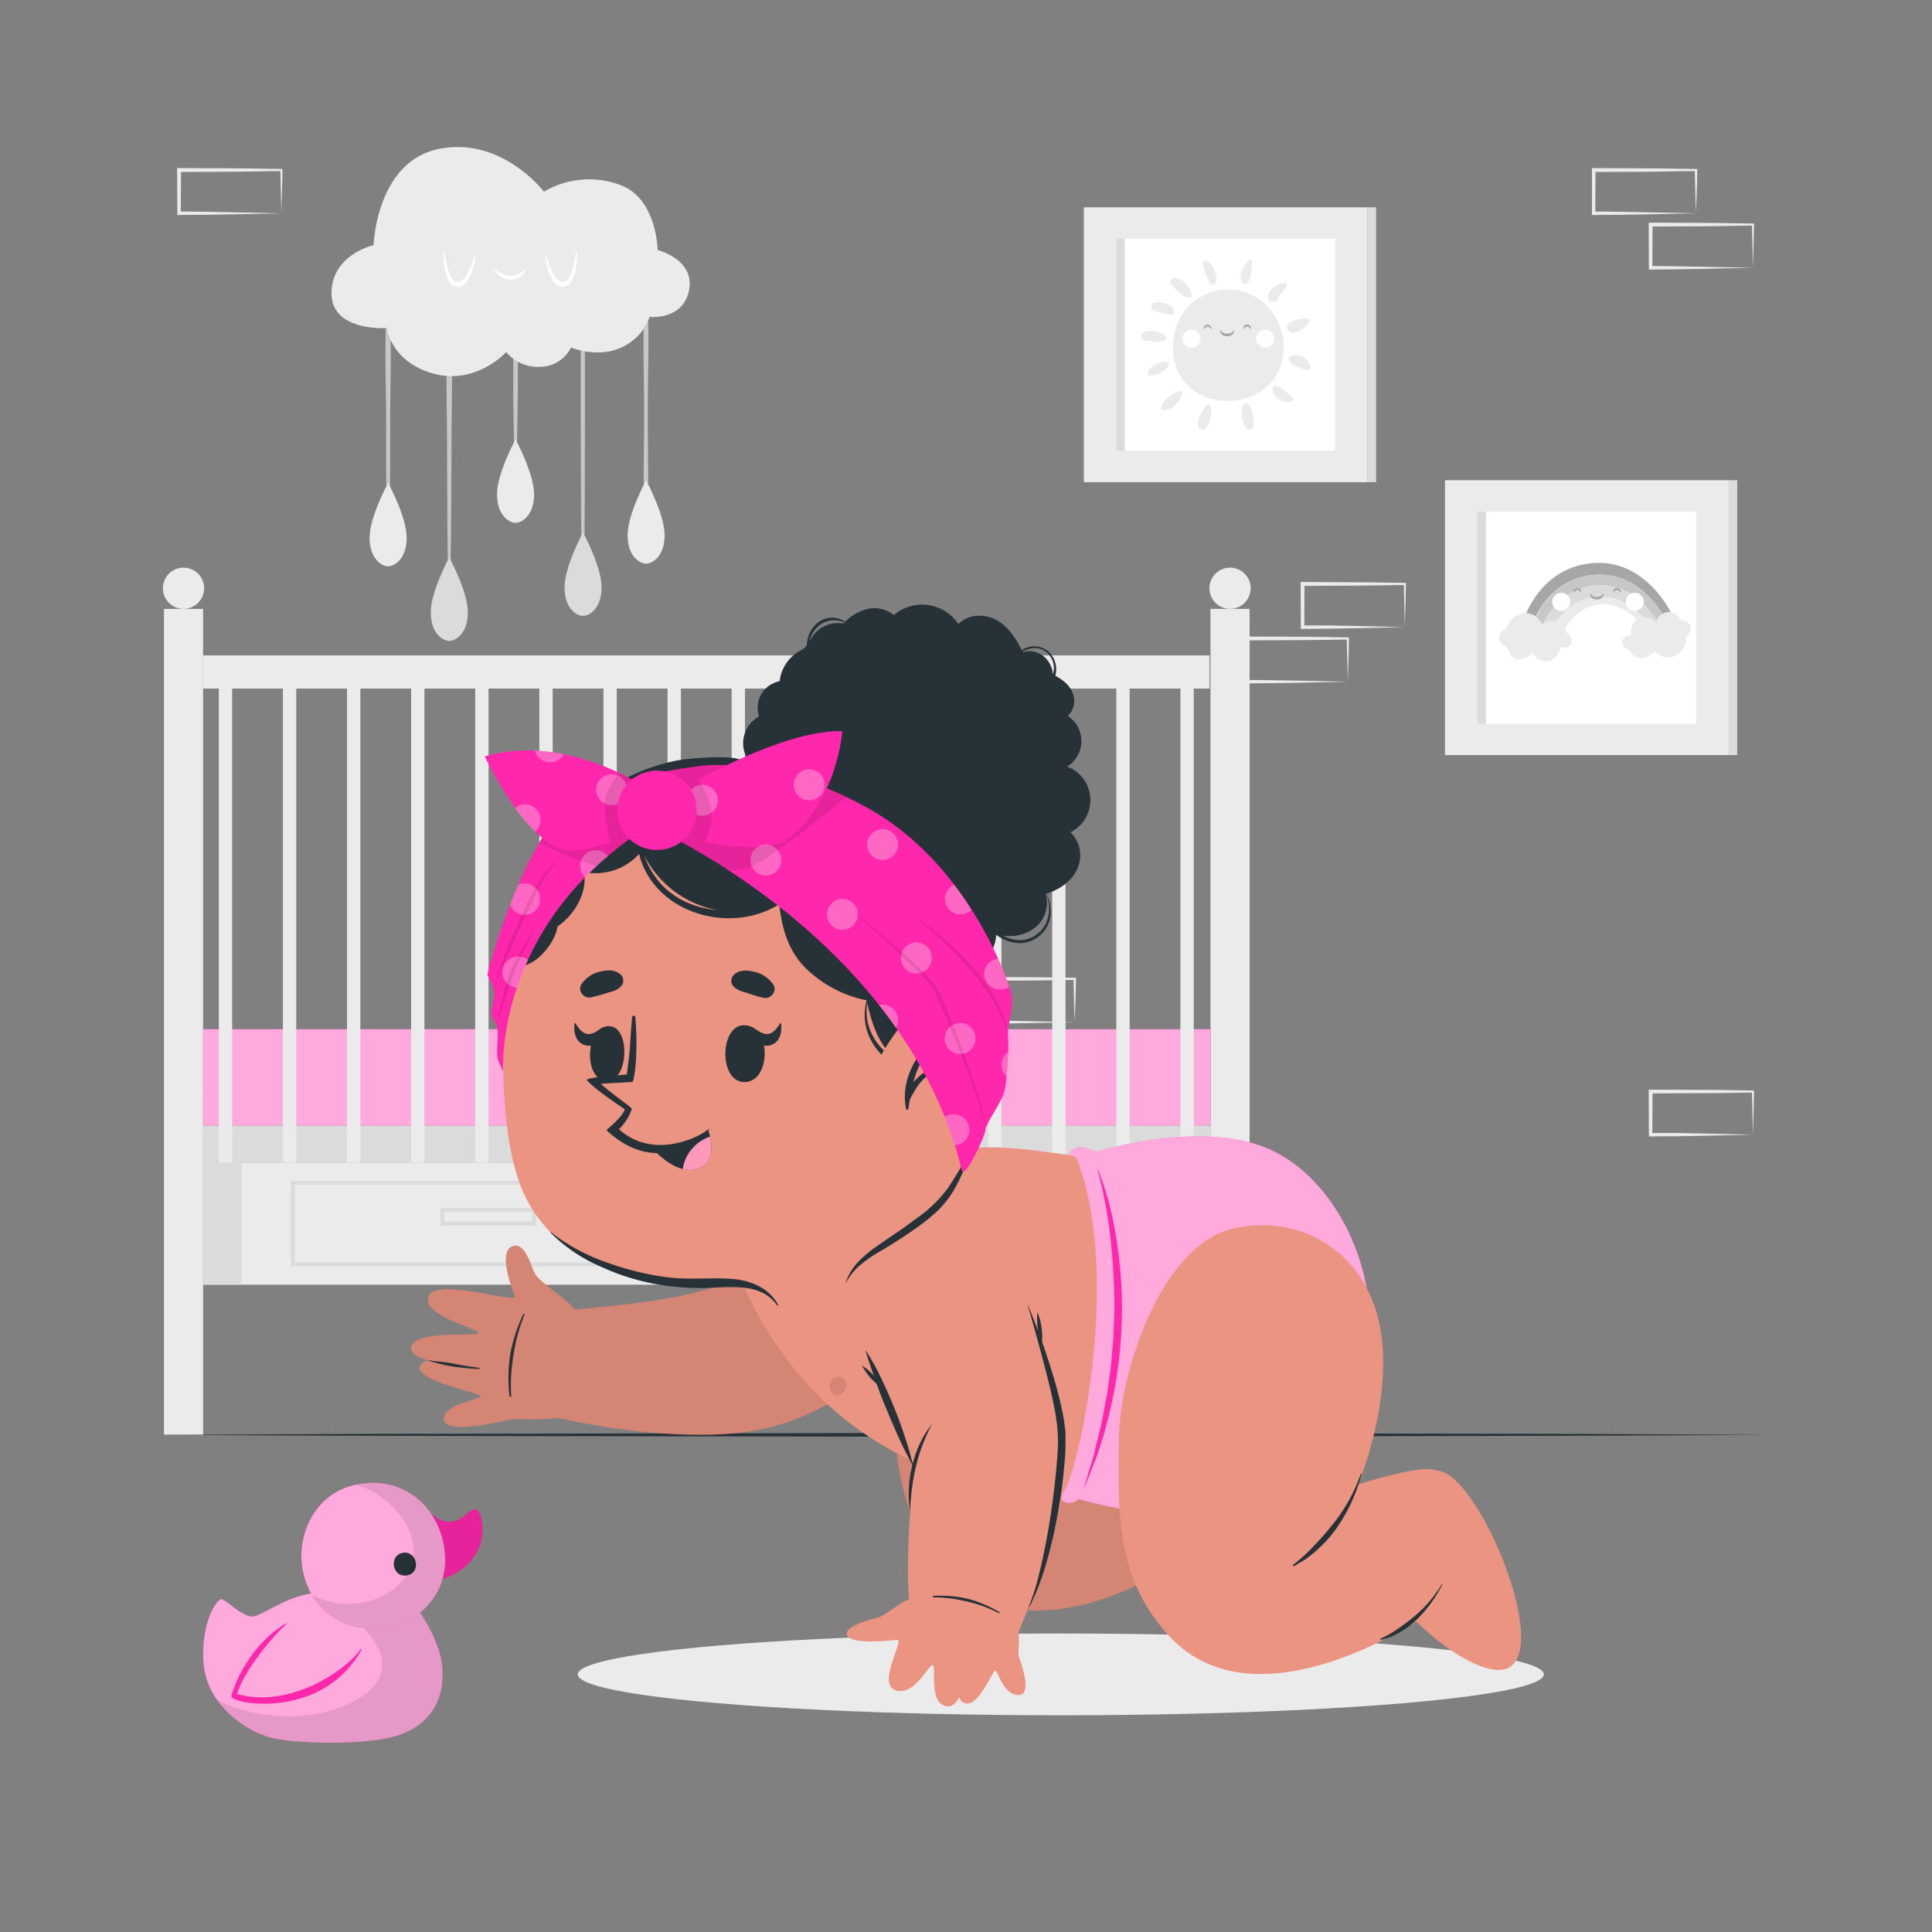 <svg xmlns="http://www.w3.org/2000/svg" viewBox="0 0 500 500"><rect x="0" y="0" width="500" height="500" fill="#808080" stroke="none"/><g id="freepik--background-complete--inject-8"><rect x="280.5" y="53.65" width="73.43" height="71.14" style="fill:#ebebeb"></rect><rect x="288.89" y="61.78" width="56.65" height="54.88" style="fill:#fff"></rect><rect x="288.89" y="61.78" width="2.21" height="54.88" style="fill:#dbdbdb"></rect><rect x="353.93" y="53.65" width="2.21" height="71.14" style="fill:#dbdbdb"></rect><path d="M304.84,96.13c5.38,11.86,26.07,9.68,27.34-4.93.64-7.37-4.59-16.33-14.82-16.32h-.05C305.28,75.78,301.14,88,304.84,96.13Z" style="fill:#ebebeb"></path><path d="M303.85,71.91a4.8,4.8,0,0,1,3,1.49c.83.78,1.76,2.22,1.4,3.39-.09.3-.28.24-.6.23a4.33,4.33,0,0,1-2.6-1.42,15.33,15.33,0,0,1-2.05-2.29A.93.93,0,0,1,303.85,71.91Z" style="fill:#ebebeb"></path><path d="M312.31,67.46a5,5,0,0,1,2.12,2.93c.32.94.59,2.36-.12,3.17a.5.5,0,0,1-.59.08c-.85-.41-1.23-1.65-1.56-2.46a8.37,8.37,0,0,1-.83-3.16A.66.66,0,0,1,312.31,67.46Z" style="fill:#ebebeb"></path><path d="M298.71,78.36c1.9-.41,4.49.22,5.21,2.23a.57.57,0,0,1-.39.69,3.42,3.42,0,0,1-2.23-.19c-.86-.26-1.75-.32-2.59-.65S297.57,78.61,298.71,78.36Z" style="fill:#ebebeb"></path><path d="M321.61,69.57a6.71,6.71,0,0,1,1.71-2.22c.35-.35.81,0,.74.46-.12.85-.1,1.73-.24,2.58a6.93,6.93,0,0,1-.64,2.45,1.08,1.08,0,0,1-2-.29A4.89,4.89,0,0,1,321.61,69.57Z" style="fill:#ebebeb"></path><path d="M298.2,85.64A5.17,5.17,0,0,1,301.68,87a.65.65,0,0,1-.13,1,5.89,5.89,0,0,1-3.55.33c-.86-.07-2.81,0-2.71-1.31S297.24,85.56,298.2,85.64Z" style="fill:#ebebeb"></path><path d="M297.06,96.24a5.47,5.47,0,0,1,4.77-2.61.7.7,0,0,1,.6,1,6,6,0,0,1-4.8,2.57A.67.67,0,0,1,297.06,96.24Z" style="fill:#ebebeb"></path><path d="M300.41,105.34a5.83,5.83,0,0,1,2-2.55,6,6,0,0,1,3.16-1.56c.39,0,.58.44.47.81a9,9,0,0,1-.88,1.6,5.88,5.88,0,0,1-1.21,1.42,3.83,3.83,0,0,1-3,1A.61.61,0,0,1,300.41,105.34Z" style="fill:#ebebeb"></path><path d="M312.18,104.9a.53.53,0,0,1,.9,0,4.1,4.1,0,0,1,.22,2.89,5.54,5.54,0,0,1-1.39,3.16,1.06,1.06,0,0,1-1.75-.46C309.62,108.47,311.09,106.44,312.18,104.9Z" style="fill:#ebebeb"></path><path d="M321.82,104.6a.68.68,0,0,1,1.06-.14,5.06,5.06,0,0,1,1.37,3c.11,1,.39,2.3-.1,3.19a1,1,0,0,1-1.56.2c-.73-.62-1-2.09-1.19-3A4.52,4.52,0,0,1,321.82,104.6Z" style="fill:#ebebeb"></path><path d="M330.05,99.88a3.68,3.68,0,0,1,1.21.32,9.5,9.5,0,0,1,1.16.84,15.9,15.9,0,0,0,1.91,1.47.81.81,0,0,1-.41,1.5,4.07,4.07,0,0,1-3.06-.78,4.61,4.61,0,0,1-1.18-1.27,3,3,0,0,1-.34-1.54A.57.57,0,0,1,330.05,99.88Z" style="fill:#ebebeb"></path><path d="M334.37,92a4.07,4.07,0,0,1,3.49.77c.67.54,1.55,1.61,1.22,2.53a.59.59,0,0,1-.42.42,4.76,4.76,0,0,1-2.26-.56,4.82,4.82,0,0,1-2.7-1.52A1.12,1.12,0,0,1,334.37,92Z" style="fill:#ebebeb"></path><path d="M333.27,83.92a2.46,2.46,0,0,1,1.6-.93,21.3,21.3,0,0,1,3.07-.58c.55-.09,1.21.48.81,1a5.89,5.89,0,0,1-2.23,2.09c-1,.47-2.45,1-3.21-.12A1.34,1.34,0,0,1,333.27,83.92Z" style="fill:#ebebeb"></path><path d="M328.14,76.49c.35-1.94,2.42-2.82,4.07-3.33.69-.21,1,.64.64,1.12s-.83,1.11-1.27,1.64-.67,1.06-1,1.59A1.33,1.33,0,0,1,328.14,76.49Z" style="fill:#ebebeb"></path><path d="M313.53,85c0,.54-.44-.51-1-.51s-1,1-1,.51a1,1,0,0,1,2,0Z" style="fill:#a6a6a6"></path><path d="M323.77,85c0,.54-.44-.5-1-.5s-1,1-1,.5a1,1,0,0,1,2,0Z" style="fill:#a6a6a6"></path><path d="M310.7,87.64a2.34,2.34,0,1,1-2.34-2.33A2.34,2.34,0,0,1,310.7,87.64Z" style="fill:#fff"></path><path d="M329.74,87.64a2.34,2.34,0,1,1-2.34-2.33A2.34,2.34,0,0,1,329.74,87.64Z" style="fill:#fff"></path><path d="M315.78,85.35a2.07,2.07,0,0,0,.81.8,2.5,2.5,0,0,0,2,0,2.12,2.12,0,0,0,.82-.79,1.45,1.45,0,0,1-.51,1.23,2,2,0,0,1-1.32.45,2,2,0,0,1-1.32-.46A1.46,1.46,0,0,1,315.78,85.35Z" style="fill:#a6a6a6"></path><rect x="373.96" y="124.28" width="73.43" height="71.14" style="fill:#ebebeb"></rect><rect x="382.35" y="132.41" width="56.65" height="54.88" style="fill:#fff"></rect><rect x="382.35" y="132.41" width="2.21" height="54.88" style="fill:#dbdbdb"></rect><rect x="447.39" y="124.28" width="2.21" height="71.14" style="fill:#dbdbdb"></rect><path d="M432,162.44a24.08,24.08,0,0,0-7-9.62,16.94,16.94,0,0,0-13.41-3.94,18.08,18.08,0,0,0-4.26,1.13c-7.81,3.13-10.86,11-11.55,13.82a10.57,10.57,0,0,1-2.17-.54c-.32-.32,3.22-15.47,17.43-17.43a19.7,19.7,0,0,1,2.25-.19A18.21,18.21,0,0,1,424.21,149c5.78,4,8.89,10.33,9.31,12.22C433.6,161.6,433,162,432,162.44Z" style="fill:#a6a6a6"></path><path d="M432,162.44a18.05,18.05,0,0,1-2,.72A21.93,21.93,0,0,0,424,155.1a15,15,0,0,0-11.89-3.48,15.54,15.54,0,0,0-4.45,1.29c-5.94,2.72-8.58,8.55-9.42,11.35l-2.38-.43c.69-2.82,3.74-10.69,11.55-13.82a18.08,18.08,0,0,1,4.26-1.13A16.94,16.94,0,0,1,425,152.82,24.08,24.08,0,0,1,432,162.44Z" style="fill:#c7c7c7"></path><path d="M430,163.16a16.07,16.07,0,0,1-2.37.55,18.72,18.72,0,0,0-5.89-6.88,12.67,12.67,0,0,0-9.23-2.18,13.79,13.79,0,0,0-2.88.73c-5.17,1.94-7.68,6.56-8.68,9.33l-2.76-.45c.84-2.8,3.48-8.63,9.42-11.35a15.54,15.54,0,0,1,4.45-1.29A15,15,0,0,1,424,155.1,21.93,21.93,0,0,1,430,163.16Z" style="fill:#dbdbdb"></path><path d="M427.63,163.71a1.4,1.4,0,0,1-.78,0c-.35-.26-3.12-4.19-7.2-6.19a10.22,10.22,0,0,0-5.48-1.13,10.71,10.71,0,0,0-1.95.35c-6.05,1.7-8.19,8.3-9,8.3-.17,0-1.08-.13-2.28-.32,1-2.77,3.51-7.39,8.68-9.33a13.79,13.79,0,0,1,2.88-.73,12.67,12.67,0,0,1,9.23,2.18A18.72,18.72,0,0,1,427.63,163.71Z" style="fill:#ebebeb"></path><path d="M436.37,164.88a4.94,4.94,0,0,1-.29,2,5,5,0,0,1-2.43,2.75c-3,1.63-5.51-1.13-5.51-1.13a4.76,4.76,0,0,1-3.28,1.79,3.29,3.29,0,0,1-3.11-2s-1.9-.5-1.92-2c0-2,2.24-1.89,2.24-1.89s-.37-3.52,2.23-4.42a3.84,3.84,0,0,1,2.48,0,4,4,0,0,1,1.77,1.15,3.6,3.6,0,0,1,3.23-2.76c2-.07,3.25,2.28,3.25,2.28a2.25,2.25,0,0,1,2.35,1.21A2.55,2.55,0,0,1,436.37,164.88Z" style="fill:#ebebeb"></path><path d="M389.89,162.64a5.18,5.18,0,0,1,4.13-3.88c3.51-.68,5.11,2.8,5.11,2.8a4.93,4.93,0,0,1,3.79-.78,3.43,3.43,0,0,1,2.46,2.93s1.73,1.06,1.29,2.56c-.58,2-2.78,1.18-2.78,1.18s-.71,3.6-3.56,3.69a3.89,3.89,0,0,1-2.46-.7,4.34,4.34,0,0,1-1.41-1.67,3.72,3.72,0,0,1-4,1.74c-2-.55-2.52-3.24-2.52-3.24a2.32,2.32,0,0,1-2-1.91A2.63,2.63,0,0,1,389.89,162.64Z" style="fill:#ebebeb"></path><path d="M409.23,153.15c0,.55-.44-.51-1-.51s-1,1.06-1,.51a1,1,0,0,1,2,0Z" style="fill:#a6a6a6"></path><path d="M419.47,153.15c0,.55-.44-.49-1-.49s-1,1-1,.49a1,1,0,0,1,2,0Z" style="fill:#a6a6a6"></path><path d="M406.39,155.75a2.34,2.34,0,1,1-2.34-2.33A2.34,2.34,0,0,1,406.39,155.75Z" style="fill:#fff"></path><path d="M425.43,155.75a2.34,2.34,0,1,1-2.33-2.33A2.33,2.33,0,0,1,425.43,155.75Z" style="fill:#fff"></path><path d="M411.47,153.46a2.07,2.07,0,0,0,.81.8,2.23,2.23,0,0,0,1,.22,2.31,2.31,0,0,0,1-.22,2.13,2.13,0,0,0,.81-.8,1.46,1.46,0,0,1-.5,1.23,2,2,0,0,1-1.33.46,2,2,0,0,1-1.32-.47A1.46,1.46,0,0,1,411.47,153.46Z" style="fill:#a6a6a6"></path><path d="M87.59,279.56l-13.12.27-6.66.12c-2.23,0-4.47,0-6.7.05h-.44v-.44l-.06-11.19v-.51h.5l13.24.06c4.42,0,8.83.11,13.24.16h.28v.27c0,1.89-.09,3.78-.13,5.65Zm0,0-.14-5.66c0-1.86-.11-3.7-.13-5.53l.27.27c-4.41.05-8.82.16-13.24.16l-13.24.07.5-.5,0,11.19-.45-.45c2.18,0,4.36,0,6.55.05l6.58.12Z" style="fill:#ebebeb"></path><path d="M72.82,293.67l-13.12.27-6.66.12c-2.23,0-4.47,0-6.7.05H45.9v-.44l-.06-11.19V282h.5l13.24.06c4.41,0,8.83.11,13.24.16h.28v.27c0,1.89-.08,3.78-.13,5.65Zm0,0L72.68,288c-.05-1.86-.11-3.7-.13-5.53l.27.27c-4.41.05-8.83.16-13.24.16L46.34,283l.5-.49-.05,11.19-.45-.45c2.18,0,4.36,0,6.55,0l6.58.12Z" style="fill:#ebebeb"></path><path d="M363.58,162.31l-13.12.28-6.66.11c-2.23.05-4.47,0-6.7.06h-.44v-.45l-.06-11.19v-.5h.5l13.24.07c4.42,0,8.83.11,13.24.16h.28v.27c0,1.9-.09,3.79-.14,5.66Zm0,0-.14-5.65c0-1.87-.11-3.71-.13-5.54l.27.27c-4.41.06-8.82.16-13.24.17l-13.24.06.5-.5-.05,11.19-.45-.44c2.18,0,4.36,0,6.55,0l6.58.11Z" style="fill:#ebebeb"></path><path d="M348.81,176.42l-13.12.28-6.67.11c-2.22.05-4.46,0-6.69.06h-.44v-.45l-.05-11.19v-.5h.5l13.24.06c4.41,0,8.83.12,13.24.17h.28v.27c0,1.9-.08,3.79-.13,5.66Zm0,0-.14-5.65c-.05-1.87-.11-3.71-.13-5.54l.27.27c-4.41.06-8.83.16-13.24.17l-13.24.06.5-.5-.05,11.19-.45-.44c2.18,0,4.36,0,6.55.05l6.57.11Z" style="fill:#ebebeb"></path><path d="M453.66,293.67l-13.13.27-6.66.12c-2.22,0-4.46,0-6.69.05h-.45v-.44l-.05-11.19V282h.5l13.24.06c4.41,0,8.83.11,13.24.16h.27v.27c0,1.89-.08,3.78-.13,5.65Zm0,0-.14-5.66c0-1.86-.12-3.7-.13-5.53l.27.27c-4.41.05-8.83.16-13.24.16l-13.24.06.5-.49-.06,11.19-.44-.45c2.18,0,4.36,0,6.54,0l6.58.12Z" style="fill:#ebebeb"></path><path d="M438.89,55.2l-13.13.28-6.66.11c-2.22,0-4.46,0-6.69.06H412V55.2l0-11.19v-.5h.51l13.24.06c4.41,0,8.82.12,13.24.17h.27V44c0,1.9-.09,3.79-.13,5.65Zm0,0-.14-5.65c-.05-1.87-.12-3.71-.14-5.54l.28.27c-4.42,0-8.83.16-13.24.17l-13.24.06.5-.5-.06,11.19-.44-.45c2.18,0,4.35,0,6.54.06l6.58.11Z" style="fill:#ebebeb"></path><path d="M453.66,69.31l-13.13.28-6.66.11c-2.22,0-4.46,0-6.69.06h-.45v-.45l-.05-11.19v-.5h.5l13.24.06c4.41,0,8.83.12,13.24.17h.27v.27c0,1.9-.08,3.79-.13,5.65Zm0,0-.14-5.65c0-1.87-.12-3.71-.13-5.54l.27.27c-4.41,0-8.83.16-13.24.17l-13.24.06.5-.5-.06,11.19-.44-.45c2.18,0,4.36,0,6.54.06l6.58.11Z" style="fill:#ebebeb"></path><path d="M72.82,55.2l-13.12.28L53,55.59c-2.23,0-4.47,0-6.7.06H45.9V55.2L45.84,44v-.5h.5l13.24.06c4.41,0,8.83.12,13.24.17h.28V44c0,1.9-.08,3.79-.13,5.65Zm0,0-.14-5.65c-.05-1.87-.11-3.71-.13-5.54l.27.27c-4.41,0-8.83.16-13.24.17l-13.24.06.5-.5L46.79,55.2l-.45-.45c2.18,0,4.36,0,6.55.06l6.58.11Z" style="fill:#ebebeb"></path><path d="M278.1,264.53,265,264.8l-6.66.12c-2.23,0-4.46,0-6.7.05h-.44v-.44l0-11.19v-.51h.5l13.24.06c4.42,0,8.83.11,13.25.16h.27v.27c0,1.89-.09,3.78-.13,5.65Zm0,0-.15-5.66c0-1.86-.11-3.7-.13-5.53l.28.27c-4.42,0-8.83.16-13.25.16l-13.24.06.5-.49-.05,11.19-.45-.45c2.19,0,4.36,0,6.55.05l6.58.12Z" style="fill:#ebebeb"></path><path d="M100.66,77.08a.21.21,0,0,0-.42,0c-.7,9.07-.46,18.22-.34,27.32s-.17,18.23.3,27.31a.25.25,0,0,0,.5,0c.47-9.08.18-18.22.3-27.31S101.36,86.15,100.66,77.08Z" style="fill:#c7c7c7"></path><path d="M105.24,139.16c0,5.46-3.11,7.39-4.79,7.39s-4.8-1.94-4.8-7.39,4.8-14.19,4.8-14.19C100.6,125.25,105.24,133.79,105.24,139.16Z" style="fill:#ebebeb"></path><path d="M116.51,78a.24.24,0,0,0-.48,0c-.78,11.65-.41,23.46-.34,35.13s0,23.43.3,35.14a.29.29,0,0,0,.57,0c.25-11.71.24-23.43.3-35.14S117.3,89.68,116.51,78Z" style="fill:#c7c7c7"></path><path d="M121.07,158.46c0,5.47-3.12,7.4-4.8,7.4s-4.79-1.94-4.79-7.4,4.79-14.19,4.79-14.19C116.43,144.56,121.07,153.1,121.07,158.46Z" style="fill:#dbdbdb"></path><path d="M133.65,66.4a.24.24,0,0,0-.47,0c-.34,18.52-.64,37.05.1,55.56a.14.14,0,0,0,.28,0C134.3,103.45,134,84.92,133.65,66.4Z" style="fill:#c7c7c7"></path><path d="M138.21,127.91c0,5.46-3.11,7.39-4.79,7.39s-4.79-1.93-4.79-7.39,4.79-14.19,4.79-14.19C133.57,114,138.21,122.54,138.21,127.91Z" style="fill:#ebebeb"></path><path d="M151,72.91a.13.13,0,0,0-.26,0c-.71,6.07-.44,12.35-.44,18.45s0,12.31,0,18.46c.07,12.29,0,24.6.26,36.9a.28.28,0,0,0,.56,0c.3-12.3.19-24.61.26-36.9,0-6,0-12,0-17.94C151.46,85.6,151.75,79.15,151,72.91Z" style="fill:#c7c7c7"></path><path d="M155.69,152c0,5.46-3.12,7.39-4.8,7.39s-4.79-1.93-4.79-7.39,4.79-14.19,4.79-14.19C151,138.06,155.69,146.6,155.69,152Z" style="fill:#dbdbdb"></path><path d="M167.35,74a.18.18,0,0,0-.36,0c-.79,10.83-.31,21.85-.29,32.7s-.42,21.88.34,32.71a.13.13,0,0,0,.26,0c.76-10.83.32-21.85.34-32.71S168.14,84.79,167.35,74Z" style="fill:#c7c7c7"></path><path d="M172,138.49c0,5.46-3.11,7.39-4.79,7.39s-4.79-1.93-4.79-7.39,4.79-14.19,4.79-14.19C167.32,124.58,172,133.12,172,138.49Z" style="fill:#ebebeb"></path><path d="M96.69,63.45S85.8,65.87,85.8,75.9s14.35,9,14.35,9,.87,8.64,11.94,11.76S131,91.12,131,91.12a10.75,10.75,0,0,0,8.78,3.81,9,9,0,0,0,8-5s6.4,2.77,12.63.17A13.67,13.67,0,0,0,168.12,82s8.65,1,10.21-6.92-8.13-10.38-8.13-10.38S170,51.76,161,48.06a23,23,0,0,0-20.23,1.55s-10.9-14.35-27.16-11.07S96.69,63.45,96.69,63.45Z" style="fill:#ebebeb"></path><path d="M149.23,65.15c0-.11-.16-.08-.17,0-.24,1.62-1,7.77-3.36,7.84-2.22.07-4-5.27-4.47-7.19a.08.08,0,0,0-.16,0c.1,2.51,1.59,9,5,8.37C149.08,73.72,149.57,67,149.23,65.15Z" style="fill:#fff"></path><path d="M114.9,65.15c0-.11.17-.08.18,0,.24,1.62,1,7.77,3.35,7.84,2.23.07,4-5.27,4.48-7.19,0-.1.16-.06.16,0-.1,2.51-1.59,9-5,8.37C115.05,73.72,114.57,67,114.9,65.15Z" style="fill:#fff"></path><path d="M127.69,69.37a10,10,0,0,0,2.09,1.41,5.52,5.52,0,0,0,2.25.58,4.75,4.75,0,0,0,2.24-.49,7.29,7.29,0,0,0,2-1.5,4.32,4.32,0,0,1-4.26,3,4.65,4.65,0,0,1-2.64-.92A4.94,4.94,0,0,1,127.69,69.37Z" style="fill:#fff"></path></g><g id="freepik--Floor--inject-8"><polygon points="41.45 371.34 93.59 371.09 145.73 371.01 250 370.84 354.27 371 406.41 371.09 458.55 371.34 406.41 371.58 354.27 371.67 250 371.84 145.73 371.67 93.59 371.58 41.45 371.34" style="fill:#263238"></polygon></g><g id="freepik--Shadow--inject-8"><ellipse cx="274.53" cy="433.33" rx="125.01" ry="10.58" style="fill:#ebebeb"></ellipse></g><g id="freepik--Crib--inject-8"><rect x="42.43" y="157.58" width="10.13" height="213.7" style="fill:#ebebeb"></rect><path d="M52.82,152.24a5.33,5.33,0,1,1-5.33-5.33A5.33,5.33,0,0,1,52.82,152.24Z" style="fill:#ebebeb"></path><rect x="313.27" y="157.58" width="10.13" height="213.7" style="fill:#ebebeb"></rect><path d="M323.67,152.24a5.33,5.33,0,1,1-5.33-5.33A5.34,5.34,0,0,1,323.67,152.24Z" style="fill:#ebebeb"></path><rect x="52.56" y="300.84" width="260.72" height="31.64" style="fill:#ebebeb"></rect><rect x="52.56" y="300.85" width="9.95" height="31.63" style="fill:#dbdbdb"></rect><rect x="303.32" y="300.85" width="9.95" height="31.63" style="fill:#dbdbdb"></rect><path d="M177.48,327.71H75.28V305.62h102.2Zm-101.2-1h100.2V306.62H76.28Z" style="fill:#dbdbdb"></path><path d="M138.73,317.17H114v-4.56h24.7Zm-23.7-1h22.7v-2.56H115Z" style="fill:#dbdbdb"></path><path d="M290.54,327.71H188.34V305.62h102.2Zm-101.2-1h100.2V306.62H189.34Z" style="fill:#dbdbdb"></path><path d="M251.79,317.17h-24.7v-4.56h24.7Zm-23.7-1h22.7v-2.56h-22.7Z" style="fill:#dbdbdb"></path><rect x="52.56" y="291.25" width="260.72" height="9.6" style="fill:#dbdbdb"></rect><rect x="52.56" y="266.36" width="260.72" height="24.89" style="fill:#FF27AB"></rect><rect x="52.56" y="266.36" width="260.72" height="24.89" style="fill:#fff;opacity:0.6"></rect><rect x="52.56" y="169.66" width="260.45" height="8.53" style="fill:#ebebeb"></rect><rect x="56.63" y="178.2" width="3.45" height="122.65" style="fill:#ebebeb"></rect><rect x="73.22" y="178.2" width="3.45" height="122.65" style="fill:#ebebeb"></rect><rect x="89.81" y="178.2" width="3.45" height="122.65" style="fill:#ebebeb"></rect><rect x="106.4" y="178.2" width="3.45" height="122.65" style="fill:#ebebeb"></rect><rect x="122.99" y="178.2" width="3.45" height="122.65" style="fill:#ebebeb"></rect><rect x="139.58" y="178.2" width="3.45" height="122.65" style="fill:#ebebeb"></rect><rect x="156.17" y="178.2" width="3.45" height="122.65" style="fill:#ebebeb"></rect><rect x="172.76" y="178.2" width="3.45" height="122.65" style="fill:#ebebeb"></rect><rect x="189.35" y="178.2" width="3.45" height="122.65" style="fill:#ebebeb"></rect><rect x="205.94" y="178.2" width="3.45" height="122.65" style="fill:#ebebeb"></rect><rect x="222.53" y="178.2" width="3.45" height="122.65" style="fill:#ebebeb"></rect><rect x="239.13" y="178.2" width="3.45" height="122.65" style="fill:#ebebeb"></rect><rect x="255.72" y="178.2" width="3.45" height="122.65" style="fill:#ebebeb"></rect><rect x="272.31" y="178.2" width="3.45" height="122.65" style="fill:#ebebeb"></rect><rect x="288.9" y="178.2" width="3.45" height="122.65" style="fill:#ebebeb"></rect><rect x="305.49" y="178.2" width="3.45" height="122.65" style="fill:#ebebeb"></rect><rect x="52.56" y="169.66" width="260.45" height="8.53" style="fill:#ebebeb"></rect></g><g id="freepik--rubber-duck--inject-8"><path d="M52.7,430.54A18.72,18.72,0,0,0,56.24,440a26.4,26.4,0,0,0,13.47,9.59c6.44,1.82,24.25,2,32.06-.12s13.31-7.72,12.72-17.55-9.93-20-9.93-20a87.12,87.12,0,0,1-18.68.26,20.11,20.11,0,0,0-5.11.16c-7.41,1.14-13,5.86-15.33,6-2.8.16-6.88-4.32-8.1-4.46S51.88,420.09,52.7,430.54Z" style="fill:#FF27AB"></path><path d="M52.7,430.54A18.72,18.72,0,0,0,56.24,440a26.4,26.4,0,0,0,13.47,9.59c6.44,1.82,24.25,2,32.06-.12s13.31-7.72,12.72-17.55-9.93-20-9.93-20a87.12,87.12,0,0,1-18.68.26,20.11,20.11,0,0,0-5.11.16c-7.41,1.14-13,5.86-15.33,6-2.8.16-6.88-4.32-8.1-4.46S51.88,420.09,52.7,430.54Z" style="fill:#fff;opacity:0.6"></path><path d="M59.89,439.15c-.19-.12,3.21-12.49,14.08-19,.19-.12.19.15,0,.3-2.87,2.47-10.63,11.49-12.65,17.94,13.55,3.94,28.31-6.14,32.06-11.64.09-.12.27,0,.2.15C84,444.38,61.75,441.52,59.89,439.15Z" style="fill:#FF27AB"></path><path d="M56.24,440a26.4,26.4,0,0,0,13.47,9.59c6.44,1.82,24.25,2,32.06-.12s13.31-7.72,12.72-17.55-9.93-20-9.93-20a87.12,87.12,0,0,1-18.68.26,20.11,20.11,0,0,0-5.11.16c6.18,2.53,12.24,6.77,16,12.33,7.36,11-5.79,17.25-14.74,18.83A42.37,42.37,0,0,1,56.24,440Z" style="fill:#030402;opacity:0.1"></path><path d="M108.18,400.79c.88,3.31,5.48,8,5.89,7.88l.47-.1a14.46,14.46,0,0,0,8.2-5.8c3.53-5,2-11.68.43-12.09s-3,2.42-5.7,3-4.14-.7-5.78-1.78h0C111.47,392.19,107.33,397.57,108.18,400.79Z" style="fill:#FF27AB"></path><path d="M80.78,412.79a17.4,17.4,0,0,0,16.61,8.54c9.4-.56,15.26-6.06,17.15-12.76a17.9,17.9,0,0,0,.63-5.93,21.61,21.61,0,0,0-3.48-10.73h0a17.92,17.92,0,0,0-16.53-8.08,21.6,21.6,0,0,0-3.11.42C82.42,386.32,77.9,395.11,78,403A20,20,0,0,0,80.78,412.79Z" style="fill:#FF27AB"></path><path d="M80.78,412.79a17.4,17.4,0,0,0,16.61,8.54c9.4-.56,15.26-6.06,17.15-12.76a17.9,17.9,0,0,0,.63-5.93,21.61,21.61,0,0,0-3.48-10.73h0a17.92,17.92,0,0,0-16.53-8.08,21.6,21.6,0,0,0-3.11.42C82.42,386.32,77.9,395.11,78,403A20,20,0,0,0,80.78,412.79Z" style="fill:#fff;opacity:0.6"></path><path d="M104.22,401.87c3.58-.69,5,5.09,1.15,5.83S100.52,402.57,104.22,401.87Z" style="fill:#263238"></path><path d="M80.78,412.79a17.4,17.4,0,0,0,16.61,8.54c9.4-.56,15.26-6.06,17.15-12.76a14.46,14.46,0,0,0,8.2-5.8c3.53-5,2-11.68.43-12.09s-3,2.42-5.7,3-4.14-.7-5.78-1.78a17.92,17.92,0,0,0-16.53-8.08,21.6,21.6,0,0,0-3.11.42c11.69,3.23,21.65,18.39,9.47,27.28A20.07,20.07,0,0,1,85,414.45,19.41,19.41,0,0,1,80.78,412.79Z" style="fill:#030402;opacity:0.1"></path></g><g id="freepik--Character--inject-8"><path d="M314.31,361.62c10.68,1.64,31.41,44.75,20.27,50-9,4.25-38.43-18.15-37.55-33.09C297.62,368.63,306.82,360.47,314.31,361.62Z" style="fill: rgb(235, 148, 129);"></path><path d="M230.88,357.19c-.63-16.86,8.23-49.42,26-55s37.46,4.44,40.72,27.53c2.54,18-4.23,36.61-4.23,36.61s15-5.91,19.54-4.93c9,1.95,18.35,19.31,9.35,29.75-6.43,7.45-50.83,41.35-75.65,16.94C232.45,394.17,231.65,378.12,230.88,357.19Z" style="fill: rgb(235, 148, 129);"></path><g style="opacity:0.1"><path d="M314.31,361.62c10.68,1.64,31.41,44.75,20.27,50-9,4.25-38.43-18.15-37.55-33.09C297.62,368.63,306.82,360.47,314.31,361.62Z"></path><path d="M230.88,357.19c-.63-16.86,8.23-49.42,26-55s37.46,4.44,40.72,27.53c2.54,18-4.23,36.61-4.23,36.61s15-5.91,19.54-4.93c9,1.95,18.35,19.31,9.35,29.75-6.43,7.45-50.83,41.35-75.65,16.94C232.45,394.17,231.65,378.12,230.88,357.19Z"></path></g><path d="M293.91,363.51a44.07,44.07,0,0,1-6.38,13.31c-1.36,1.95-2.82,3.81-4.36,5.62A40.93,40.93,0,0,1,277.8,388c-.22.17,0,.5.27.34,1.05-.78,2.2-1.42,3.22-2.26a38.1,38.1,0,0,0,2.87-2.67,32,32,0,0,0,4.57-5.92,44.41,44.41,0,0,0,5.39-13.92C294.14,363.45,294,363.39,293.91,363.51Z" style="fill:#263238"></path><path d="M316.5,390.78a33.19,33.19,0,0,1-6.6,8.74c-1.25,1.17-2.54,2.25-3.88,3.28a25.33,25.33,0,0,1-4.52,3c-.18.08-.07.4.11.33.83-.35,1.7-.57,2.52-1a23.31,23.31,0,0,0,2.36-1.37,21.4,21.4,0,0,0,4.06-3.47,33.94,33.94,0,0,0,6.07-9.45C316.66,390.79,316.54,390.7,316.5,390.78Z" style="fill:#263238"></path><path d="M143.25,366.7c5.62,1.35,37.31,8.05,57.11,2.39a61,61,0,0,0,36.17-27.43c13-21.27.73-37.3-12.4-30.32-15.59,8.3-30,18.65-40.06,22-12.3,4.08-33.64,5.2-37,5.83C140,340.5,136.25,365,143.25,366.7Z" style="fill: rgb(235, 148, 129);"></path><path d="M149.08,339.23c-1.91-2.73-9.52-7.38-10.66-9.65s-2.69-8.63-6.06-6.95.07,10.79.88,12.87-20.59-5.05-22.37,0,13.31,8.45,13,9.48-16.42-.88-17.46,3.6,16.39,4.91,16.36,5.26-12.41-4.08-14.09-.35,15.87,7.06,15.81,7.85-10.34,2.2-9.59,6.21,16.23-.1,17.65-.26,12.41.58,14.12-1.13S150.44,341.18,149.08,339.23Z" style="fill: rgb(235, 148, 129);"></path><g style="opacity:0.1"><path d="M143.25,366.7c5.62,1.35,37.31,8.05,57.11,2.39a61,61,0,0,0,36.17-27.43c13-21.27.73-37.3-12.4-30.32-15.59,8.3-30,18.65-40.06,22-12.3,4.08-33.64,5.2-37,5.83C140,340.5,136.25,365,143.25,366.7Z"></path><path d="M149.08,339.23c-1.91-2.73-9.52-7.38-10.66-9.65s-2.69-8.63-6.06-6.95.07,10.79.88,12.87-20.59-5.05-22.37,0,13.31,8.45,13,9.48-16.42-.88-17.46,3.6,16.39,4.91,16.36,5.26-12.41-4.08-14.09-.35,15.87,7.06,15.81,7.85-10.34,2.2-9.59,6.21,16.23-.1,17.65-.26,12.41.58,14.12-1.13S150.44,341.18,149.08,339.23Z"></path></g><path d="M135.43,340.1a43.08,43.08,0,0,0-3.37,10.31,39.8,39.8,0,0,0-.19,10.9c0,.28.46.28.43,0a46.44,46.44,0,0,1,.61-10.72,42.71,42.71,0,0,1,2.84-10.35C135.83,340.06,135.52,339.92,135.43,340.1Z" style="fill:#263238"></path><path d="M120.8,353.53c-1.11-.18-2.21-.38-3.31-.6s-2-.35-3.09-.46c-1.22-.14-2-.18-3.22-.42-.35-.08-.42,0-.09.15a51.77,51.77,0,0,0,6.17,1.49c1.08.14,2.15.26,3.23.36a31.28,31.28,0,0,0,3.48.23c.14,0,.19-.23,0-.26C123,353.8,121.86,353.71,120.8,353.53Z" style="fill:#263238"></path><path d="M274.91,388.38c-1.1-.71,5.32-22.41,5.84-44.83.63-27.2-4.85-43.72-3.89-45.22,2-3.06,6.21-.26,6.89-.31s27-8.33,44.58-.69,29,32.17,25.44,52.11-19.33,54-74.5,38.55C278.94,387.9,277.35,390,274.91,388.38Z" style="fill:#FF27AB"></path><g style="opacity:0.6"><path d="M274.91,388.38c-1.1-.71,5.32-22.41,5.84-44.83.63-27.2-4.85-43.72-3.89-45.22,2-3.06,6.21-.26,6.89-.31s27-8.33,44.58-.69,29,32.17,25.44,52.11-19.33,54-74.5,38.55C278.94,387.9,277.35,390,274.91,388.38Z" style="fill:#fff"></path></g><path d="M283.88,302a75.67,75.67,0,0,1,3.34,10.14,104.29,104.29,0,0,1,2,10.51,110.85,110.85,0,0,1,1,21.39,112.41,112.41,0,0,1-3,21.21,104.84,104.84,0,0,1-2.92,10.29c-.5,1.71-1.25,3.34-1.89,5s-1.33,3.3-2,4.93c.49-1.71,1-3.42,1.52-5.11s1.1-3.36,1.45-5.11c.82-3.44,1.77-6.84,2.34-10.33l.48-2.6c.16-.87.37-1.72.46-2.6l.7-5.24c.28-1.74.35-3.51.52-5.26s.33-3.51.34-5.27l.18-5.28-.08-5.28c-.11-3.52-.33-7-.69-10.55A119.63,119.63,0,0,0,283.88,302Z" style="fill:#FF27AB"></path><path d="M372.65,380.69c10.57,2.25,28.8,46.47,17.38,51.1-9.19,3.73-37.33-20.32-35.6-35.18C355.59,386.74,365.24,379.11,372.65,380.69Z" style="fill: rgb(235, 148, 129);"></path><path d="M289.6,371.5c.35-16.86,11-48.87,29.08-53.43s37.15,6.57,39.09,29.81c1.5,18.12-6.32,36.31-6.32,36.31s15.31-5,19.8-3.8c8.89,2.46,17.21,20.33,7.63,30.23-6.84,7.07-53.11,38.38-76.49,12.59C289.06,408.51,289.18,392.44,289.6,371.5Z" style="fill: rgb(235, 148, 129);"></path><path d="M352.18,381.42a44.5,44.5,0,0,1-7.13,12.92c-1.48,1.87-3,3.64-4.68,5.36a40.81,40.81,0,0,1-5.68,5.24.22.22,0,0,0,.25.36c1.1-.72,2.28-1.29,3.35-2.07a38,38,0,0,0,3-2.5,31.77,31.77,0,0,0,4.9-5.65,44.29,44.29,0,0,0,6.18-13.6C352.41,381.37,352.22,381.3,352.18,381.42Z" style="fill:#263238"></path><path d="M373.17,409.93a33.08,33.08,0,0,1-7.09,8.35c-1.31,1.1-2.67,2.11-4.06,3.06a25.8,25.8,0,0,1-4.69,2.73c-.18.07-.09.4.1.33.85-.3,1.72-.46,2.57-.82a23.07,23.07,0,0,0,2.43-1.23,21.85,21.85,0,0,0,4.26-3.23,34.57,34.57,0,0,0,6.6-9.09C373.33,410,373.22,409.85,373.17,409.93Z" style="fill:#263238"></path><path d="M278.67,299.88c12.19,31.37-.4,84.56-3.79,86.64,0,0-56.93,3.37-82.68-54.19-1.38-3.09,39.71-27.59,49.88-32.78,9.52-4.85,25.91-1.69,34.1-.71C277.57,299,278.46,299.32,278.67,299.88Z" style="fill: rgb(235, 148, 129);"></path><g style="opacity:0.1"><path d="M242.27,340.79a2.14,2.14,0,0,0-2.93.82A2.51,2.51,0,0,0,240,345a1.7,1.7,0,0,0,2.33-.56,2.35,2.35,0,0,0,.57-.45A2.21,2.21,0,0,0,242.27,340.79Z"></path><path d="M218.06,356.61a2.14,2.14,0,0,0-2.93.82,2.5,2.5,0,0,0,.67,3.39,1.69,1.69,0,0,0,2.34-.56,2.31,2.31,0,0,0,.56-.45A2.2,2.2,0,0,0,218.06,356.61Z"></path><path d="M251.2,376.15c-.14,0-.31.14-.22.3a6.53,6.53,0,0,0,.62.77c.12.15.44.6.28.82s-.66,0-.84-.1a4.45,4.45,0,0,1-1.59-2.63.18.18,0,0,0-.35.05c.12,1.36.94,4.45,2.9,4a1.44,1.44,0,0,0,1-1.68A2,2,0,0,0,251.2,376.15Z"></path></g><path d="M263,424.05c1.8-5.5,16.35-36,12.3-56.23-4.31-21.49-11.5-38.52-18.86-43.88-20.15-14.69-37,5-33.89,19.57,3.87,18.29,11.54,25.58,13.84,35.92.26,1.2-2.93,27.53-.53,38.6C237.35,425.1,260.71,430.89,263,424.05Z" style="fill: rgb(235, 148, 129);"></path><path d="M235.67,413.71c-2.73.81-6.7,4.68-9,5.1s-8.91,2.48-7.3,4.64,10.71,1.16,12.78.92-5.34,11.47-.37,13.07,8.6-6.84,9.61-6.52-1.13,9.5,3.3,10.61,5.13-9,5.48-9-4.26,6.8-.58,8.2,7.26-8.49,8-8.37,2,6.29,6,6.3.16-9.5,0-10.35.78-7.19-.9-8.38S237.62,413.13,235.67,413.71Z" style="fill: rgb(235, 148, 129);"></path><path d="M235.54,391.15a29.94,29.94,0,0,1,.54-11.84c.22-1,.53-1.92.82-2.87a29.2,29.2,0,0,1,1.13-2.77,24.14,24.14,0,0,1,3.13-5.06,51.15,51.15,0,0,0-2.41,5.36,42.06,42.06,0,0,0-1.7,5.57,50.57,50.57,0,0,0-1.05,5.75A56.69,56.69,0,0,0,235.54,391.15Z" style="fill:#263238"></path><path d="M236.34,379.43c-1.37-2.37-2.57-4.81-3.7-7.27s-2.2-5-3.23-7.46-2-5-2.9-7.59-1.78-5.11-2.55-7.74a58.8,58.8,0,0,1,4,7.14c1.2,2.44,2.28,4.93,3.31,7.44s2,5.05,2.82,7.63A78.28,78.28,0,0,1,236.34,379.43Z" style="fill:#263238"></path><path d="M223.1,353.41a14.41,14.41,0,0,1,3,2.57,14.1,14.1,0,0,1,2.28,3.24,15.54,15.54,0,0,1-5.3-5.81Z" style="fill:#263238"></path><path d="M265.84,337.32a189,189,0,0,1,6.89,19.29,98.58,98.58,0,0,1,2.46,10c.15.86.26,1.72.39,2.58s.17,1.77.17,2.64,0,1.75,0,2.61-.06,1.72-.12,2.58a141.78,141.78,0,0,1-3,20.33c-.76,3.34-1.64,6.65-2.69,9.92l-.84,2.42-.94,2.4c-.34.79-.7,1.56-1.05,2.34s-.83,1.5-1.23,2.25A57.18,57.18,0,0,0,269,407c.82-3.3,1.48-6.62,2.1-10a196,196,0,0,0,2.54-20.15c.07-.84.12-1.68.14-2.52s.05-1.67,0-2.5-.09-1.64-.13-2.46l-.34-2.48c-.51-3.32-1.3-6.62-2.1-9.92C269.56,350.43,267.73,343.87,265.84,337.32Z" style="fill:#263238"></path><path d="M268.48,339.57a15.26,15.26,0,0,1,1.1,4.32,13.64,13.64,0,0,1-.08,4.46,23.79,23.79,0,0,1-.91-4.34A20.53,20.53,0,0,1,268.48,339.57Z" style="fill:#263238"></path><path d="M258.64,417.2a32.92,32.92,0,0,0-8.1-3.42,32.22,32.22,0,0,0-8.95-.77c-.23,0-.28.38-.05.37a36.76,36.76,0,0,1,8.76,1.11,32.83,32.83,0,0,1,8.2,3C258.64,417.53,258.78,417.28,258.64,417.2Z" style="fill:#263238"></path><path d="M241.6,248.8a9.71,9.71,0,0,0,16.19-6.88c3.19,2.36,7.4,3.13,10.88.55s4.15-7.33,2.13-11.14c0,0-.06,0-.05,0,1.46,3.66.88,8.1-2.48,10.52-2.87,2.07-6,1.72-8.73.25a10.77,10.77,0,0,0,8.32-2,8.33,8.33,0,0,0,2.77-8.77c3.6-1.05,7.09-3.41,8.41-7.06a8.33,8.33,0,0,0-2-8.88,9.29,9.29,0,0,0-.84-17,7.79,7.79,0,0,0,.14-13.12,5.27,5.27,0,0,0,1.41-5.5c-.68-2.26-2.61-3.8-4.64-4.88a6.29,6.29,0,0,0-1.36-5.86,5.69,5.69,0,0,0-7.33-.77c-1.65-3.36-3.92-6.79-7.51-8.24-2.95-1.19-6.63-.87-8.88,1.49a11.27,11.27,0,0,0-16.71-2.33,7.94,7.94,0,0,0-7.81-1.27,11.75,11.75,0,0,0-4.78,3,6,6,0,0,0-6.93.1,7.86,7.86,0,0,0-3,6,4.5,4.5,0,0,1-1.53,1.29,10.32,10.32,0,0,0-5.5,8,7,7,0,0,0-5.32,9.11,7.91,7.91,0,0,0-3.21,10.63,11.49,11.49,0,0,0-5.14,8.09c-.33,2.55.4,5.53,2.72,6.81-1.59,1.26-1.38,3.77-.25,5.37a10.27,10.27,0,0,0,1.52,1.64c.65.59,1.65,1.16,2.06,2s.18,1.87.22,2.75a9.31,9.31,0,0,0,.3,1.89,10.47,10.47,0,0,0,10.69,7.56c.19,3.41,3.11,5.74,6.15,6.88a17.14,17.14,0,0,0,3.06.77,4.59,4.59,0,0,1,2.55,1.1c.44.43.79,1,1.24,1.39C220,243.8,222,244,224,243.91,224.82,253,235.84,254.87,241.6,248.8Zm-30.15-86.43a6.25,6.25,0,0,1,7.13-1.23l-.2.25s-.85-.13-1.27-.14a7.72,7.72,0,0,0-2.29.27,7.9,7.9,0,0,0-5.19,4.29l-.13.23A7.52,7.52,0,0,1,211.45,162.37Zm59.78,8.69a6,6,0,0,0-6.52-2.31l-.09-.18c2.35-1.07,4.79-1.4,6.8.81a5.22,5.22,0,0,1,1.06,5.14h0A6.67,6.67,0,0,0,271.23,171.06ZM224.38,243.9h.09a10.88,10.88,0,0,0,13.7,6.49C232.39,252.81,226,251.57,224.38,243.9Z" style="fill:#263238"></path><path d="M253.42,292.24c-7.56,21.9-26.74,32-37.95,35.5-17.36,5.45-66,11.72-79.92-18.88-3.23-7.09-4.87-17.68-5.24-29.11-.72-21.89,3.22-46.87,9.57-56.35,13.48-20.11,50.5-32.64,82.65-19.56C248.41,214.38,261,270.32,253.42,292.24Z" style="fill: rgb(235, 148, 129);"></path><path d="M197.65,258.25a39.11,39.11,0,0,1-4.09-1.21c-1.56-.48-2.86-.7-3.94-2a2.2,2.2,0,0,1,.22-2.67c1.48-1.46,3.54-1.35,5.45-.85a8,8,0,0,1,4.78,3.22C201.29,256.39,199.53,258.62,197.65,258.25Z" style="fill:#263238"></path><path d="M152.9,258.13A40.93,40.93,0,0,0,157,257c1.56-.45,2.84-.66,3.93-2a2.18,2.18,0,0,0-.18-2.65c-1.45-1.47-3.5-1.38-5.4-.91a8,8,0,0,0-4.78,3.13C149.31,256.24,151,258.48,152.9,258.13Z" style="fill:#263238"></path><path d="M183.24,292.38a13.25,13.25,0,0,1,.52,1.78c.56,2.4.92,6.62-2.71,8.16a6.77,6.77,0,0,1-4.35.22c-3.94-.94-7.63-5.07-7.63-5.07C177.52,298.85,183.24,292.38,183.24,292.38Z" style="fill:#263238"></path><path d="M183.76,294.16c.56,2.4.92,6.62-2.71,8.16a6.77,6.77,0,0,1-4.35.22,10.13,10.13,0,0,1,2.75-5.62A10.53,10.53,0,0,1,183.76,294.16Z" style="fill:#ff99ba"></path><path d="M163.59,263.3c-.78,9-.2,5.8-1.37,14.78-2,.24-11,.74-10.31,1.51,2.49,2.77,9.84,7.45,9.81,7.52-.94,2.47-4.93,5.23-4.72,5.42,11.6,10.84,22.48,4.12,26.11.3.73-.77.42-.74,0-.4-3.7,2.78-14.74,7.23-22.93-.19a12.89,12.89,0,0,0,3.34-5.3c.08-.25-5.7-4.23-8-6.43,2.73-.26,6.09-.34,8.12-.51.47,0,1.6-7.13.78-16.73A.41.41,0,0,0,163.59,263.3Z" style="fill:#263238"></path><path d="M192.39,265.33c7.35-.21,7.22,14.52.41,14.71S186.22,265.5,192.39,265.33Z" style="fill:#263238"></path><path d="M194.73,265.89c1.18.59,2.4,1.74,3.74,1.73,1.55,0,2.58-1.45,3.45-2.83.09-.14.21,0,.23.12.29,2.42-.38,5-2.94,5.63-2.33.58-4.25-1.38-5.11-3.75C193.94,266.35,194.26,265.64,194.73,265.89Z" style="fill:#263238"></path><path d="M157.88,265.59c-6.41-.49-7,13.69-1.09,14.15S163.24,266,157.88,265.59Z" style="fill:#263238"></path><path d="M156.09,265.89c-1.18.59-2.39,1.74-3.74,1.73-1.55,0-2.58-1.45-3.45-2.83-.09-.14-.21,0-.23.12-.29,2.42.38,5,2.94,5.63,2.33.58,4.25-1.38,5.11-3.75C156.88,266.35,156.56,265.64,156.09,265.89Z" style="fill:#263238"></path><path d="M189.69,331c-5.51-.45-11,.26-16.5-.39a71.69,71.69,0,0,1-15.61-3.71,49.61,49.61,0,0,1-15-8c-.29-.24-.23-.06,0,.21a40.91,40.91,0,0,0,12.54,8.53,60.17,60.17,0,0,0,14.2,4.61,65.14,65.14,0,0,0,15.27,1c5.82-.26,12.75-.86,16.54,4.59.1.14.33,0,.24-.14C199.15,333.41,194.34,331.39,189.69,331Z" style="fill:#263238"></path><path d="M218.78,332.26a14.23,14.23,0,0,1,3.08-5.43,29.38,29.38,0,0,1,4.77-4.1c3.39-2.42,6.84-4.58,10.08-7.07a35,35,0,0,0,8.67-8.27,113.56,113.56,0,0,0,6.22-10.59,51.8,51.8,0,0,1-4.9,11.46,26,26,0,0,1-3.95,5,49.23,49.23,0,0,1-4.85,4A123.93,123.93,0,0,1,227.49,324a35.57,35.57,0,0,0-5,3.5A16.67,16.67,0,0,0,218.78,332.26Z" style="fill:#263238"></path><path d="M132.58,250.45a10.87,10.87,0,0,0,7.3-3.07c4.07-3.91,4.4-7.6,4.4-7.6,4.45-3.09,7.83-8.8,6.85-14.09A15.24,15.24,0,0,0,165.4,221c3.64,15,23.21,21.2,36.3,13,.55,6.11,2.4,12.31,6.9,16.64a31.36,31.36,0,0,0,15.68,8.25.29.29,0,0,0,0,.09c-3.07,11.4,8.52,21.09,19.3,18.89a17.08,17.08,0,0,0,3-.59c5.22-1.58,10.32-4.16,12.43-9.43a15,15,0,0,0-6.59-18.45,13.44,13.44,0,0,0,2-16.62c-2.1-3.35-7.14-4.94-7.64-8.93a20.62,20.62,0,0,0-16.9-18.21,12.46,12.46,0,0,1-6.56-2.8,38,38,0,0,0-3.81-3,28.6,28.6,0,0,0-17.72-4.55c-3.66.28-7.3,2.11-10.93,1.09-3.15-.88-13.07-.16-16.3.56-14.08,3.13-19.87,9.58-19.87,9.58s-7.38,1.55-13.58,10.37c-5.93,8.42-6,13-6,13a57.18,57.18,0,0,1-2.83,6.7C128.63,242.22,132.19,250.46,132.58,250.45Zm91.86,9.1c1.8,8.45,4.52,12.33,7.9,15C227.07,271.52,223.43,266.12,224.44,259.55ZM166.7,221.32a26.6,26.6,0,0,0,19.1,14.25C177.31,234.79,169.93,230.44,166.7,221.32Z" style="fill:#263238"></path><path d="M225.75,277.47s8.4-18.68,18.9-19.94c11.1-1.34,15,18.7,8,27.7-8.16,10.55-22.18,8-22.18,8Z" style="fill: rgb(235, 148, 129);"></path><path d="M242.22,269.65a26.86,26.86,0,0,1,4.95-4.15c.21-.13,0-.49-.22-.38C239.25,269,232.61,278,234.5,287a.29.29,0,0,0,.57,0c.14-.83.27-1.64.41-2.45,1.22-2.32,2.32-4.42,4.49-6.12a14.47,14.47,0,0,1,7.19-3c.31,0,.23-.47-.07-.47a14.4,14.4,0,0,0-10.7,5.14,23.29,23.29,0,0,1,2.41-6,27,27,0,0,1,3.42-4.56" style="fill:#263238"></path><path d="M232.74,292.7a.06.06,0,0,0,0,.11A.06.06,0,0,0,232.74,292.7Z" style="fill:#263238"></path><path d="M248.89,302.79c.68,2.81,6.14-8.89,6.14-10.41s4.35-7.19,5-10.34,1.15-12,.82-14,1.83-7.84.83-11.23-11.09-33.33-37.3-47.8-44.67-10.56-44.67-10.56a131.72,131.72,0,0,0-27.84,6.74c-14.56,5.32-25.87,46.32-25.7,47.1s1.85,2.85,1.76,5.14-1.74,5.12,0,6.79.24,7.69.9,9.83,1.39,2.52,1.43,4.09S126.35,240,168,213.72C168,213.72,234.17,242.46,248.89,302.79Z" style="fill:#FF27AB"></path><path d="M130.22,277.74a1.91,1.91,0,0,1,0,.43C130.26,278.3,130.24,278.15,130.22,277.74Z" style="fill:#FF27AB"></path><path d="M130.22,277.74a2,2,0,0,1,0,.43C130.26,278.3,130.24,278.15,130.22,277.74Z" style="fill:#FF27AB"></path><path d="M139.79,232.65a4,4,0,0,1-7.76,1.48s0,0,0,0c.65-1.69,1.36-3.41,2.11-5.15h0a4,4,0,0,1,5.65,3.69Zm14.36-12.6a4,4,0,0,0-4,4,4,4,0,0,0,1.31,3c1.8-1.85,3.75-3.68,5.86-5.47A4,4,0,0,0,154.15,220.05ZM134.29,247.6a4,4,0,0,0-.5,8,74.18,74.18,0,0,1,2.87-7.23A3.93,3.93,0,0,0,134.29,247.6Zm71.59-46.45a4,4,0,0,0-.51,2,4,4,0,0,0,8,.68C210.75,202.73,208.25,201.87,205.88,201.15ZM218,232.65a4,4,0,1,0,4,4A4,4,0,0,0,218,232.65Zm-56.34-30.53h0c-2.33.64-4.8,1.38-7.32,2.24v0a4,4,0,1,0,8,0A4,4,0,0,0,161.65,202.12Zm20.13,1a4,4,0,1,0,4,4A4,4,0,0,0,181.78,203.11Zm16.41,15.46a4,4,0,1,0,4,4A4,4,0,0,0,198.19,218.57Zm30.21-4a4,4,0,1,0,4,4A4,4,0,0,0,228.4,214.55Zm8.73,29.34a4,4,0,1,0,4,4A4,4,0,0,0,237.13,243.89Zm9.47,44.46a3.93,3.93,0,0,0-2.15.63c1,2.4,1.85,4.87,2.63,7.39a4,4,0,0,0-.48-8ZM228.4,260a4.08,4.08,0,0,0-.93.11q2.28,2.87,4.41,5.91a3.89,3.89,0,0,0,.54-2A4,4,0,0,0,228.4,260Zm18.51-31a4,4,0,1,0,4.5,6.45C250.06,233.27,248.56,231.1,246.91,228.93Zm1.55,35.79a4,4,0,1,0,4,4A4,4,0,0,0,248.46,264.72Zm10.7,10.78a4,4,0,0,0,1.35,3c.19-2,.34-4.33.41-6.31A4,4,0,0,0,259.16,275.5Zm-.9-27.48a4,4,0,0,0,.9,7.95,3.88,3.88,0,0,0,2-.57C260.67,253.81,259.71,251.22,258.26,248Z" style="fill:#fff;opacity:0.3"></path><path d="M255,292.38a43.67,43.67,0,0,0-2.2-8.25c-.9-2.71-1.89-5.38-2.9-8.05-2-5.33-4.1-10.65-6.4-15.86-.57-1.3-1.13-2.63-1.78-3.86a18.59,18.59,0,0,0-2.57-3.26c-1.92-2.08-4-4-6.07-6s-4.18-3.89-6.3-5.8l-6.36-5.74q6.77,5.27,13.18,11c2.15,1.89,4.23,3.86,6.22,5.94a18.93,18.93,0,0,1,2.74,3.43c.7,1.29,1.27,2.6,1.85,3.91q3.36,7.9,6.21,16c.93,2.71,1.84,5.42,2.64,8.16.4,1.38.78,2.76,1.1,4.16A20.89,20.89,0,0,1,255,292.38Z" style="fill:#050400;opacity:0.1"></path><path d="M236.07,236.67a76.22,76.22,0,0,1,15.46,13.38,48.29,48.29,0,0,1,6,8.37,28.12,28.12,0,0,1,3.37,9.65c-.26-.82-.51-1.63-.74-2.44a6.6,6.6,0,0,0-.45-1.19l-.5-1.16c-.17-.39-.31-.78-.49-1.16l-.6-1.12c-.42-.73-.76-1.5-1.25-2.2l-1.37-2.12L254,254.63c-.48-.69-1-1.33-1.56-2s-1.05-1.32-1.63-1.94a96.91,96.91,0,0,0-7-7.3c-1.22-1.18-2.48-2.31-3.77-3.43S237.39,237.75,236.07,236.67Z" style="fill:#050400;opacity:0.1"></path><path d="M127.93,255.6a52.85,52.85,0,0,1,3-9.26c1.18-3,2.48-6,3.82-8.93a95.92,95.92,0,0,1,4.39-8.71,32.8,32.8,0,0,1,6.35-7.38,42.07,42.07,0,0,0-3.06,3.75,35.13,35.13,0,0,0-2.63,4c-.76,1.4-1.43,2.86-2.11,4.33l-2,4.4-4,8.82c-.68,1.47-1.32,3-2,4.44A38.6,38.6,0,0,0,127.93,255.6Z" style="fill:#050400;opacity:0.1"></path><path d="M128.59,265.57a53.53,53.53,0,0,1,1.32-6.88,66.58,66.58,0,0,1,2-6.72,31.05,31.05,0,0,1,1.4-3.26c.57-1,1.11-2.05,1.71-3.06l1.74-3c.62-1,1.2-2,1.84-3-.44,1.08-.94,2.14-1.4,3.21l-1.5,3.15c-.49,1.06-1,2.09-1.54,3.13a32.67,32.67,0,0,0-1.31,3.18c-.81,2.17-1.51,4.38-2.24,6.59q-.54,1.65-1.05,3.33C129.24,263.33,128.92,264.45,128.59,265.57Z" style="fill:#050400;opacity:0.1"></path><path d="M219,206.28c-6.67,5.48-22,17.8-26.09,18.65a28.52,28.52,0,0,1-4.23.38A154.87,154.87,0,0,0,168,213.72a91,91,0,0,0-13.61,10.41,86.44,86.44,0,0,1-14.82-6.08c3.62-6.18,7.79-11.19,12.27-12.83a131.72,131.72,0,0,1,27.84-6.74S195.67,195.11,219,206.28Z" style="fill:#050400;opacity:0.1"></path><path d="M168.27,204.59s-21.1-15.15-42.8-8.84c0,0,9.41,20.2,19.52,23.92,5,1.85,21.84-3.52,22.61-7A40,40,0,0,0,168.27,204.59Z" style="fill:#FF27AB"></path><path d="M145.86,195.17a4,4,0,0,1-7.42-.91A46.6,46.6,0,0,1,145.86,195.17Zm-10,13a4,4,0,0,0-2.56.92,47.71,47.71,0,0,0,5.18,6.15,4,4,0,0,0,1.4-3A4,4,0,0,0,135.91,208.16Zm22.43-7.79a4,4,0,1,0,4,4A4,4,0,0,0,158.34,200.37Z" style="fill:#fff;opacity:0.3"></path><path d="M168.28,204.6a41.71,41.71,0,0,1-.68,8,.91.91,0,0,1-.19.45,1.71,1.71,0,0,1-.34.5c-.11.09-.2.21-.35.33-1.55,1.49-5,3.05-8.77,4.22a53.34,53.34,0,0,1-1.5-9.84c-.07-2.59,1.79-5.64,3.83-8.23A53.89,53.89,0,0,1,168.28,204.6Z" style="fill:#050400;opacity:0.1"></path><path d="M174.51,205.29s27-16.51,43.48-16.06c0,0-1.28,18.2-14.17,28-5.77,4.37-29.63.54-30-3.28A31.28,31.28,0,0,1,174.51,205.29Z" style="fill:#FF27AB"></path><path d="M213.42,203.11a4,4,0,1,1-4-4A4,4,0,0,1,213.42,203.11Zm-31.64,0a4,4,0,1,0,4,4A4,4,0,0,0,181.78,203.11Zm16.41,15.46a3.91,3.91,0,0,0-1.95.51,26.74,26.74,0,0,0,3.15-.33A4,4,0,0,0,198.19,218.57Z" style="fill:#fff;opacity:0.3"></path><path d="M180.74,201.75c1.65,2.46,3.54,6.17,3.48,9.76a15.62,15.62,0,0,1-1.81,6.32c-4.79-1-8.44-2.46-8.62-4a31.71,31.71,0,0,1,.72-8.6S176.91,203.8,180.74,201.75Z" style="fill:#050400;opacity:0.1"></path><path d="M180.26,210.56a10.27,10.27,0,1,1-9.39-11.09A10.28,10.28,0,0,1,180.26,210.56Z" style="fill:#FF27AB"></path></g></svg>